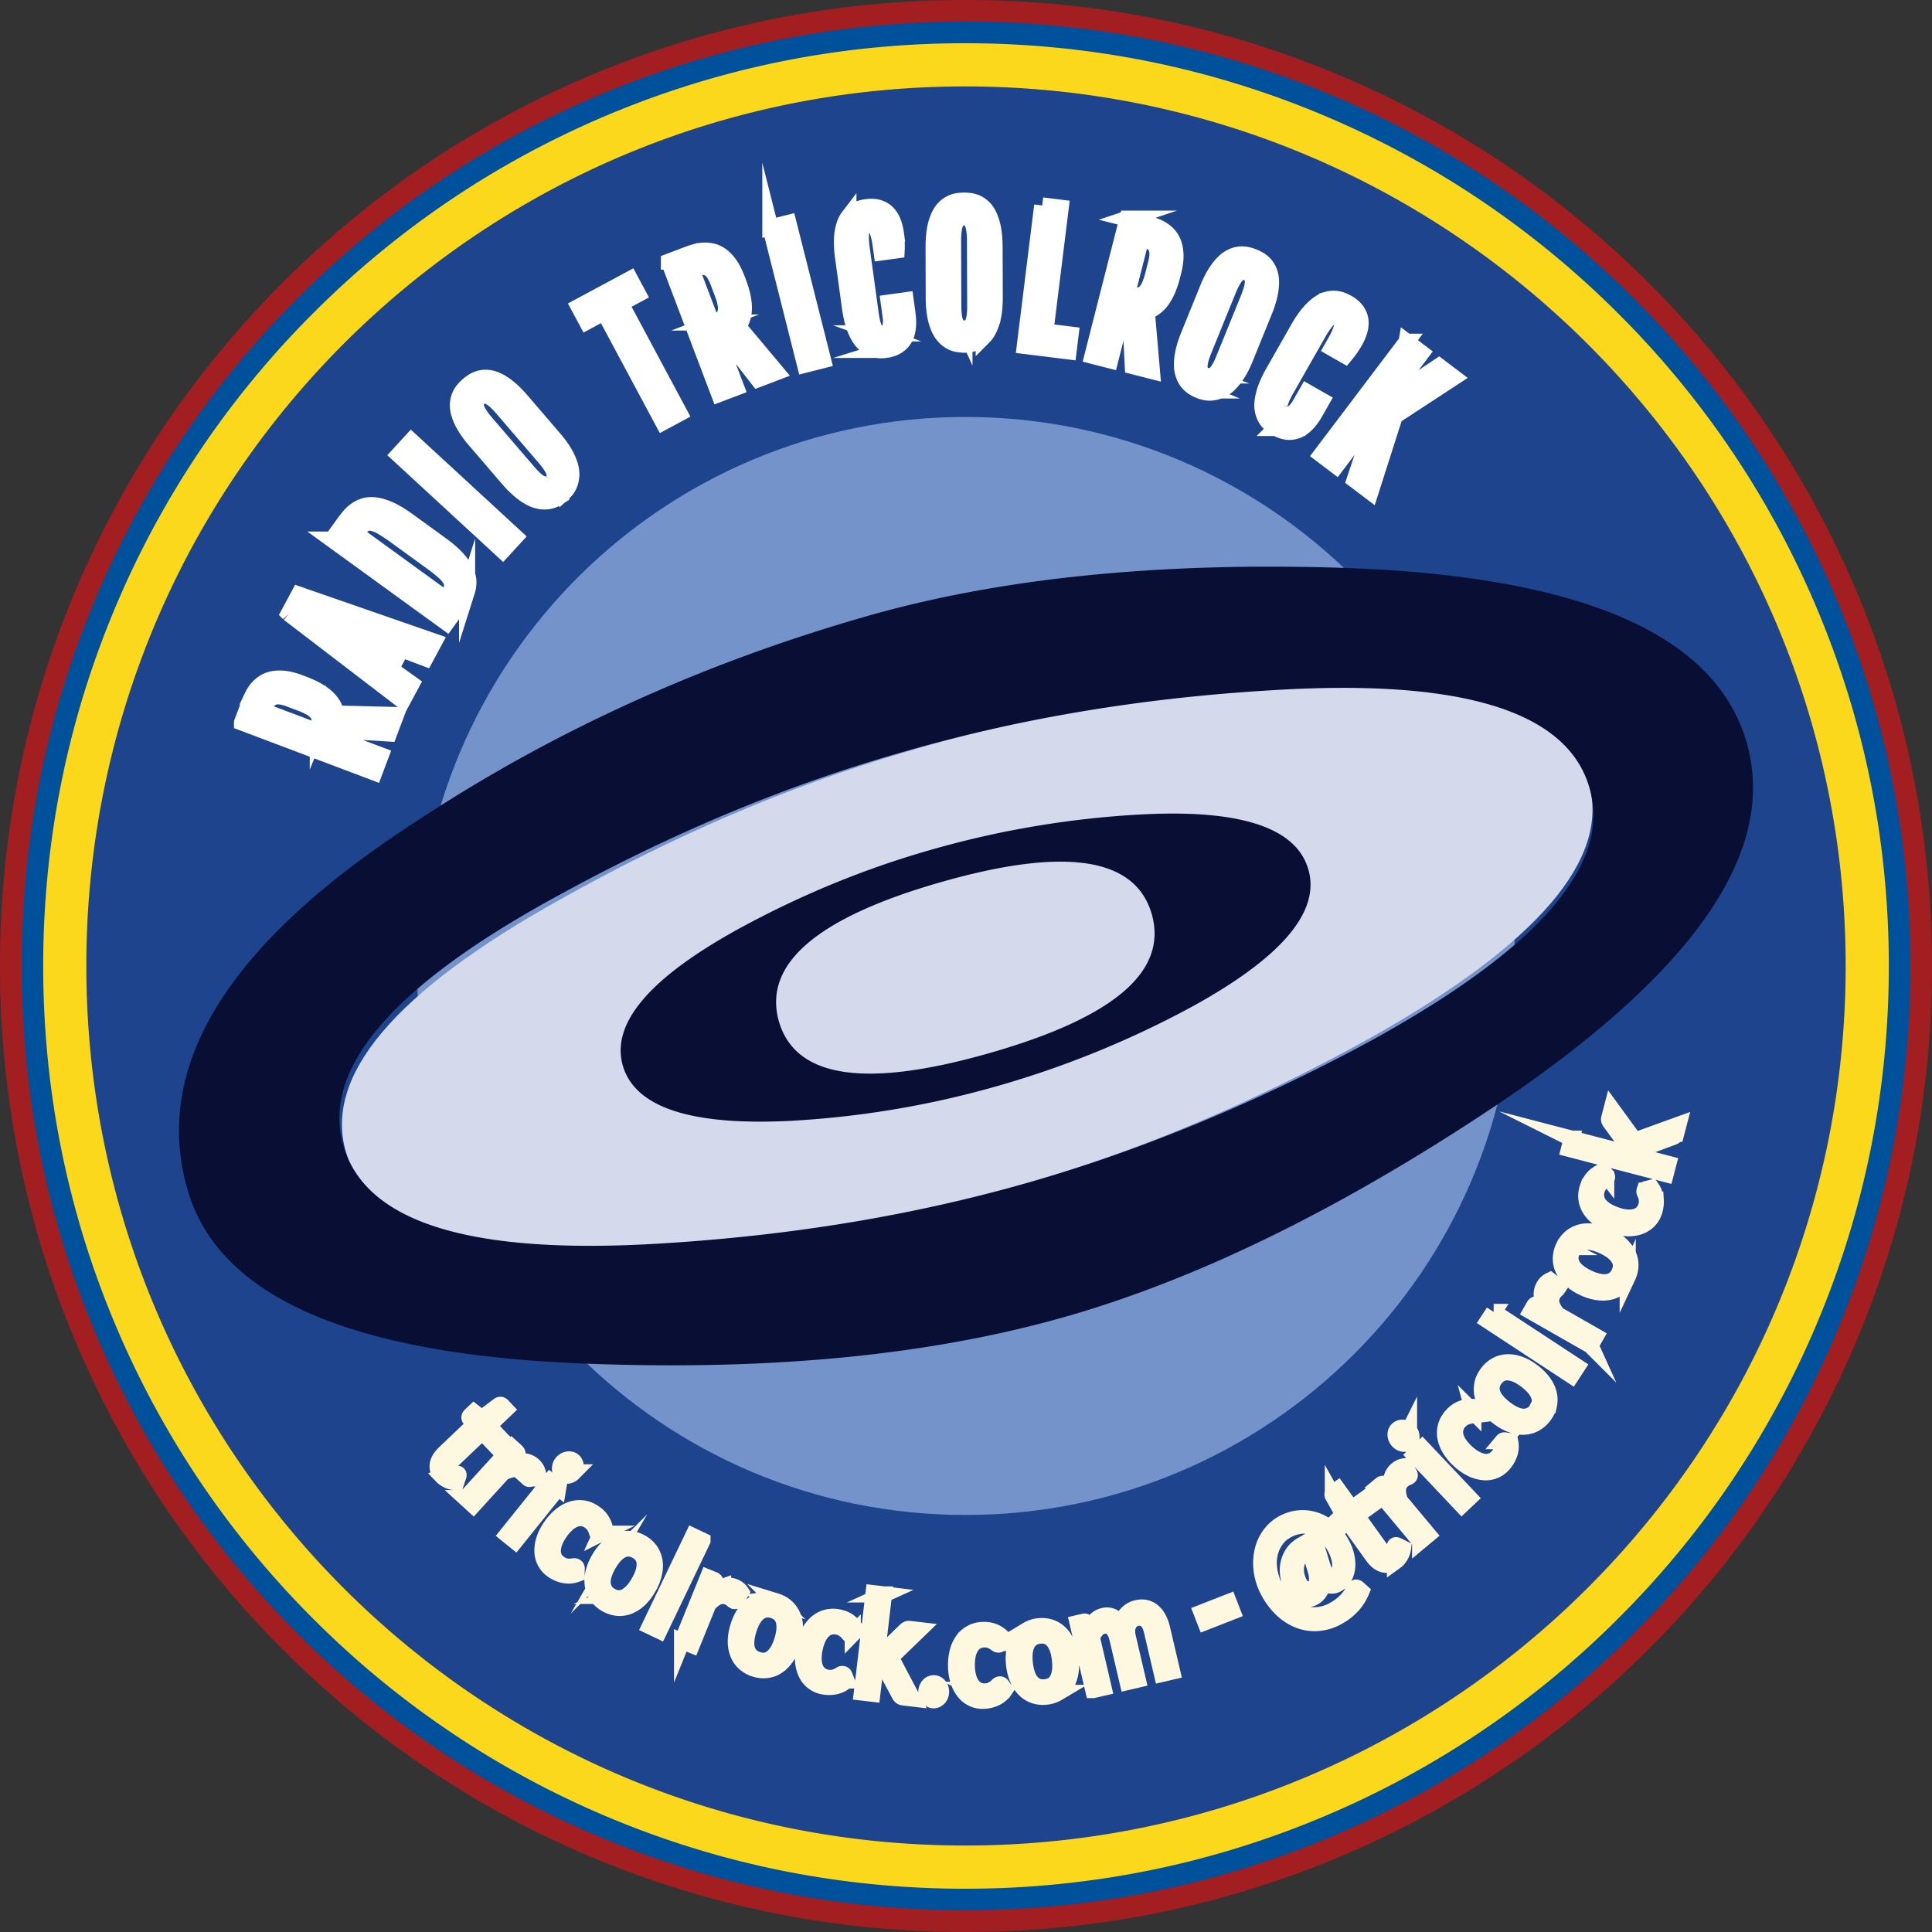 <svg width="120" height="120" fill="none" xmlns="http://www.w3.org/2000/svg"><rect width="100%" height="100%" fill="#333333" stroke="none"/><path d="M59.943 5.368c30.168 0 54.694 24.433 54.694 54.63 0 30.198-24.527 54.631-54.694 54.631s-54.58-24.435-54.58-54.63c0-30.196 24.413-54.631 54.58-54.631Zm0-5.368C51.848 0 43.994 1.585 36.6 4.713a59.699 59.699 0 0 0-19.053 12.85A59.75 59.75 0 0 0 4.708 36.635C1.584 44.035 0 51.896 0 60s1.584 15.965 4.708 23.366a59.742 59.742 0 0 0 12.84 19.07A59.64 59.64 0 0 0 36.6 115.287C43.993 118.413 51.846 120 59.943 120c8.096 0 15.953-1.585 23.356-4.712a59.862 59.862 0 0 0 19.089-12.846 59.775 59.775 0 0 0 12.882-19.069c3.139-7.404 4.73-15.267 4.73-23.371 0-8.105-1.591-15.968-4.73-23.372a59.8 59.8 0 0 0-12.882-19.07A59.88 59.88 0 0 0 83.299 4.716C75.897 1.585 68.038 0 59.943 0Z" fill="#A31E21"/><path d="M59.943 5.368c30.168 0 54.694 24.433 54.694 54.63 0 30.198-24.527 54.631-54.694 54.631s-54.58-24.434-54.58-54.63S29.776 5.368 59.943 5.368Zm0-4.026c-7.915 0-15.593 1.55-22.82 4.606a58.341 58.341 0 0 0-18.625 12.563A58.41 58.41 0 0 0 5.946 37.154c-3.054 7.234-4.603 14.92-4.603 22.841 0 7.922 1.55 15.61 4.603 22.842a58.392 58.392 0 0 0 12.552 18.643 58.349 58.349 0 0 0 18.625 12.563c7.228 3.057 14.905 4.606 22.82 4.606 7.914 0 15.598-1.549 22.835-4.606a58.52 58.52 0 0 0 18.663-12.56 58.443 58.443 0 0 0 12.594-18.642c3.068-7.238 4.624-14.925 4.624-22.849 0-7.923-1.556-15.61-4.624-22.848a58.466 58.466 0 0 0-12.594-18.643 58.557 58.557 0 0 0-18.663-12.56c-7.237-3.055-14.92-4.606-22.835-4.606v.007Z" fill="#00519C"/><path d="M59.943 114.629c-30.169 0-54.58-24.433-54.58-54.63 0-30.198 24.413-54.631 54.58-54.631 30.167 0 54.694 24.433 54.694 54.63 0 30.198-24.527 54.631-54.694 54.631Z" fill="#1E448E"/><path d="m15.032 44.877.443-1.177c.05-.133.112-.278.186-.434a2.41 2.41 0 0 1 .274-.446 1.92 1.92 0 0 1 .4-.38 1.55 1.55 0 0 1 .559-.245c.217-.05.47-.061.757-.033.288.029.617.114.99.255l.207.079c.625.236 1.106.506 1.439.811.333.305.531.642.59 1.011l3.718.093-.432 1.148-3.433-.209-.152.406 3.074 1.16-.4 1.065-8.22-3.103v-.001Zm4.707.374a1.5 1.5 0 0 0 .11-.51.72.72 0 0 0-.123-.41 1.247 1.247 0 0 0-.386-.348 4.002 4.002 0 0 0-.676-.316l-.65-.245a2.82 2.82 0 0 0-.567-.157.96.96 0 0 0-.445.026.75.75 0 0 0-.34.233 1.538 1.538 0 0 0-.258.467l-.062.164 3.335 1.258.062-.163v.001Zm-1.8-7.143.631-1.175 8.405 2.92-.555 1.034-1.486-.562-.661 1.23 1.29.923-.558 1.037-7.068-5.409.002.002Zm6.048 1.86-4.108-1.602-.024.044 3.598 2.552.534-.994Zm-3.357-6.455.705-.975a9.16 9.16 0 0 1 .347-.449 2.28 2.28 0 0 1 .426-.4c.158-.114.339-.2.54-.259.201-.058.432-.07.693-.036.26.035.554.126.883.272.326.148.696.37 1.107.669l2.066 1.498c.412.3.738.58.98.848.244.267.421.519.534.755.113.236.173.46.18.668.006.21-.02.41-.079.596a2.22 2.22 0 0 1-.247.529 8.65 8.65 0 0 1-.317.468l-.707.976-7.112-5.16Zm7.212 3.436a1.26 1.26 0 0 0 .227-.474.676.676 0 0 0-.075-.452 1.895 1.895 0 0 0-.421-.507 9.436 9.436 0 0 0-.8-.635l-2.207-1.601a9.36 9.36 0 0 0-.853-.563 1.924 1.924 0 0 0-.613-.242.673.673 0 0 0-.454.069 1.26 1.26 0 0 0-.378.365l-.173.239 5.57 4.043.174-.239.003-.003Zm-3.08-8.705.784-.852 6.462 5.956-.783.852-6.463-5.956ZM34.9 30.703c-.093.08-.2.158-.323.235a1.358 1.358 0 0 1-.415.17 1.606 1.606 0 0 1-.506.031 1.839 1.839 0 0 1-.602-.171c-.217-.1-.45-.249-.702-.452a6.294 6.294 0 0 1-.807-.802l-2.029-2.362a5.93 5.93 0 0 1-.669-.92 3.374 3.374 0 0 1-.331-.76 1.769 1.769 0 0 1-.07-.614 1.494 1.494 0 0 1 .354-.862 2.542 2.542 0 0 1 .58-.502c.118-.075.25-.135.396-.178.146-.042.31-.058.491-.048.181.009.38.062.597.158.217.096.451.246.704.447.253.201.526.472.819.813l2.028 2.362c.284.33.504.636.661.916.157.278.269.534.333.765.065.232.09.44.076.628a1.75 1.75 0 0 1-.107.5c-.057.146-.13.274-.219.38a2.139 2.139 0 0 1-.257.27l-.002-.004Zm-.653-.76a.633.633 0 0 0 .182-.246.511.511 0 0 0 .008-.313 1.513 1.513 0 0 0-.189-.412 4.501 4.501 0 0 0-.411-.546l-2.605-3.034a5.003 5.003 0 0 0-.492-.508 1.671 1.671 0 0 0-.39-.264.528.528 0 0 0-.32-.049.587.587 0 0 0-.271.14.62.62 0 0 0-.184.254.53.53 0 0 0-.003.325c.03.125.099.268.199.43.1.162.244.349.427.563l2.605 3.033c.179.208.338.372.476.49.138.117.265.2.38.246a.51.51 0 0 0 .314.037.665.665 0 0 0 .275-.148l-.001.001Zm3.285-10.547-1.084.582-.497-.925 3.184-1.71.497.927-1.08.58 3.656 6.824-1.02.548-3.657-6.824v-.002Zm4.018-3.146 1.175-.446c.134-.05.283-.1.448-.148a2.33 2.33 0 0 1 .517-.088c.179-.01.361.005.55.048.187.042.37.129.551.257.18.13.357.312.525.548.168.236.323.54.465.91l.078.208c.238.626.352 1.165.346 1.617-.008.453-.13.822-.368 1.112l2.391 2.852-1.145.436-2.114-2.716-.406.154 1.166 3.076-1.062.403-3.115-8.222h-.002Zm2.834 3.782c.19-.073.341-.158.454-.255a.703.703 0 0 0 .227-.363 1.25 1.25 0 0 0 .004-.52 4.027 4.027 0 0 0-.209-.715l-.246-.65a2.826 2.826 0 0 0-.258-.53.958.958 0 0 0-.314-.316.754.754 0 0 0-.4-.102 1.592 1.592 0 0 0-.52.115l-.163.061 1.265 3.336.163-.061h-.003Zm3.464-5.902 1.123-.285 2.154 8.525-1.123.285-2.154-8.526Zm7.182 7.603a2.536 2.536 0 0 1-.389.02 1.4 1.4 0 0 1-.432-.084 1.512 1.512 0 0 1-.437-.25 1.829 1.829 0 0 1-.403-.472 3.509 3.509 0 0 1-.34-.761c-.1-.307-.18-.678-.24-1.114l-.423-3.085a6.298 6.298 0 0 1-.066-1.137 3.36 3.36 0 0 1 .128-.818c.069-.227.157-.41.267-.554a1.431 1.431 0 0 1 .743-.528c.132-.04.254-.066.37-.082.302-.04.56-.027.776.043.216.069.396.179.542.33.147.15.26.336.343.553.083.217.141.452.176.703a5.579 5.579 0 0 1 .047 1.054l-.93.127-.061-.443c-.066-.48-.16-.832-.285-1.057-.124-.225-.274-.326-.452-.302a.531.531 0 0 0-.269.11.531.531 0 0 0-.166.27 1.653 1.653 0 0 0-.06.468c-.003.19.016.426.053.704l.546 3.98c.037.271.078.496.125.674.047.178.102.316.168.418.065.102.142.17.23.205a.6.6 0 0 0 .304.028.416.416 0 0 0 .205-.088.521.521 0 0 0 .154-.208c.04-.09.067-.2.08-.333a1.92 1.92 0 0 0-.016-.458l-.116-.852 1.05-.145.11.805c.097.702.03 1.237-.203 1.608-.233.37-.608.594-1.127.67l-.003.001Zm4.876-.327c-.122 0-.254-.011-.397-.031a1.437 1.437 0 0 1-.426-.14 1.613 1.613 0 0 1-.405-.306 1.828 1.828 0 0 1-.346-.522 3.53 3.53 0 0 1-.242-.799 6.191 6.191 0 0 1-.092-1.135l-.01-3.114c0-.444.029-.821.088-1.136a3.3 3.3 0 0 1 .242-.794c.1-.215.215-.385.346-.513a1.473 1.473 0 0 1 .828-.425c.14-.02.27-.03.39-.03.112 0 .238.009.378.026.138.02.278.06.416.123.138.063.273.157.405.281.132.125.249.294.35.508.103.214.185.48.247.798.063.317.095.701.096 1.15l.011 3.115c0 .436-.028.811-.09 1.126a3.54 3.54 0 0 1-.244.799c-.1.218-.217.393-.35.527a1.74 1.74 0 0 1-.404.31 1.378 1.378 0 0 1-.414.147c-.136.024-.26.037-.37.038l-.007-.003Zm-.003-1.005a.637.637 0 0 0 .297-.068.51.51 0 0 0 .21-.232c.054-.11.095-.255.123-.436.029-.18.041-.407.04-.683l-.013-4c0-.282-.016-.516-.046-.707a1.567 1.567 0 0 0-.127-.454.527.527 0 0 0-.21-.244.6.6 0 0 0-.297-.07.619.619 0 0 0-.303.072.545.545 0 0 0-.214.245 1.532 1.532 0 0 0-.126.456 4.92 4.92 0 0 0-.04.706l.012 4c0 .275.016.501.044.682a1.4 1.4 0 0 0 .129.434c.056.11.129.187.215.231a.665.665 0 0 0 .305.066l.001.002Zm4.831-7.641 1.15.142-.952 7.685 1.566.195-.129 1.042-2.716-.336 1.081-8.727v-.002Zm5.294.822 1.218.31c.138.036.289.083.452.138.164.055.32.13.473.225.152.094.294.212.421.355.129.143.23.32.303.529.074.21.113.46.116.75.004.29-.044.627-.142 1.012l-.055.214c-.165.648-.38 1.156-.646 1.523-.266.366-.578.599-.94.698l.32 3.71-1.188-.303-.172-3.44-.42-.107-.813 3.188-1.101-.282 2.171-8.52h.003Zm.148 4.724c.196.05.369.068.517.052a.686.686 0 0 0 .392-.169c.114-.095.214-.237.302-.422.087-.184.167-.42.24-.707l.172-.673c.056-.22.086-.413.092-.582a.961.961 0 0 0-.075-.438.762.762 0 0 0-.269-.313 1.562 1.562 0 0 0-.491-.206l-.17-.043-.881 3.457.17.042v.002Zm4.32 5.945a2.628 2.628 0 0 1-.356-.18 1.442 1.442 0 0 1-.6-.729 1.83 1.83 0 0 1-.123-.613 3.442 3.442 0 0 1 .08-.832c.064-.316.18-.678.344-1.085l1.172-2.886a6.1 6.1 0 0 1 .512-1.018c.174-.267.349-.481.525-.642a1.77 1.77 0 0 1 .514-.344 1.499 1.499 0 0 1 .928-.079 2.476 2.476 0 0 1 .712.287c.12.069.234.16.339.272.104.111.193.25.269.415a1.7 1.7 0 0 1 .13.604c.013.237-.011.514-.074.832a6.146 6.146 0 0 1-.349 1.1l-1.172 2.886c-.163.405-.334.74-.51 1.007a3.533 3.533 0 0 1-.528.646 1.81 1.81 0 0 1-.523.354 1.734 1.734 0 0 1-.493.132 1.39 1.39 0 0 1-.439-.02 2.162 2.162 0 0 1-.358-.107Zm.377-.93c.105.043.206.06.3.05a.508.508 0 0 0 .281-.134c.093-.08.186-.2.28-.356.094-.155.193-.361.295-.616l1.507-3.706c.105-.26.18-.484.226-.67.046-.185.063-.34.055-.468a.535.535 0 0 0-.102-.305.59.59 0 0 0-.248-.18.621.621 0 0 0-.308-.048.533.533 0 0 0-.29.146c-.097.085-.194.21-.29.374-.097.164-.2.378-.304.637l-1.506 3.705c-.103.255-.175.47-.216.648-.041.178-.057.33-.046.452a.517.517 0 0 0 .112.295.647.647 0 0 0 .256.177h-.002Zm4.384 3.262a2.412 2.412 0 0 1-.319-.22 1.373 1.373 0 0 1-.29-.329 1.558 1.558 0 0 1-.195-.464 1.826 1.826 0 0 1-.033-.62 3.67 3.67 0 0 1 .193-.81 6.46 6.46 0 0 1 .486-1.03l1.54-2.707c.22-.386.433-.699.64-.942.208-.244.407-.435.599-.571.191-.139.374-.23.548-.277a1.472 1.472 0 0 1 .911.033c.127.049.242.102.344.16.264.151.46.32.59.505.128.186.205.384.229.593.023.21.001.425-.065.648a3.175 3.175 0 0 1-.289.665 5.136 5.136 0 0 1-.28.442 7.64 7.64 0 0 1-.325.422l-.815-.466.222-.388c.238-.42.378-.758.416-1.013.04-.255-.02-.426-.176-.514a.539.539 0 0 0-.281-.078.528.528 0 0 0-.296.114 1.709 1.709 0 0 0-.331.335c-.118.15-.247.347-.387.591l-1.985 3.49a5.8 5.8 0 0 0-.31.612c-.07.168-.111.314-.12.434a.51.51 0 0 0 .056.302c.048.08.122.149.224.207a.434.434 0 0 0 .216.055.53.53 0 0 0 .25-.07c.086-.048.175-.12.267-.216.09-.096.179-.22.265-.373l.426-.747.92.526-.402.706c-.35.615-.729.998-1.139 1.15-.41.154-.843.102-1.3-.155h-.004Zm8.111-5.358.924.7-2.316 3.062.029.022 3.37-2.263.921.697-3.663 2.396-1.507 4.715-.988-.748 1.405-4.185-.029-.022-2.522 3.337-.924-.7 5.302-7.01h-.002Z" fill="#fff" stroke="#fff" stroke-miterlimit="10"/><path d="M59.964 94.097c-18.829 0-34.066-15.25-34.066-34.099 0-18.849 15.237-34.1 34.066-34.1 18.83 0 34.139 15.251 34.139 34.1 0 18.849-15.31 34.1-34.139 34.1Z" fill="#7593CB"/><path d="M98.67 48.602c-1.378-4.818-8.008-6.792-19.859-5.908-8.037.566-15.639 1.928-22.754 4.065-7.143 2.112-14.207 5.143-21.223 9.089-10.332 5.743-14.78 10.998-13.326 15.776 1.436 4.774 8.013 6.714 19.792 5.85 8.086-.58 15.637-1.922 22.628-3.996 7.113-2.114 14.176-5.12 21.236-9.04 10.364-5.836 14.891-11.11 13.505-15.834v-.002Z" fill="#D4DAEC"/><path d="M98.744 49.007c-1.325-4.834-7.93-6.88-19.791-6.132-8.042.475-15.66 1.752-22.798 3.81-7.166 2.033-14.264 4.983-21.324 8.852C24.436 61.164 19.93 66.37 21.33 71.162c1.383 4.792 7.938 6.803 19.725 6.072 8.092-.49 15.657-1.746 22.672-3.743 7.137-2.034 14.233-4.962 21.336-8.801 10.428-5.72 15.016-10.943 13.682-15.681v-.002ZM81.272 54.03c.729 2.606-1.67 5.433-7.197 8.477a59.824 59.824 0 0 1-12.063 4.931 58.31 58.31 0 0 1-12.803 2.174c-6.272.332-9.776-.82-10.529-3.435-.73-2.606 1.639-5.413 7.14-8.452 3.893-2.129 7.885-3.775 12.065-4.96a58.736 58.736 0 0 1 12.85-2.17c6.281-.355 9.803.799 10.535 3.435h.002Zm-9.73 2.764c-1.01-3.55-5.377-4.208-13.098-2.003-7.72 2.205-11.062 5.099-10.068 8.642 1.02 3.527 5.355 4.182 13.077 1.978 7.722-2.205 11.084-5.065 10.09-8.616Zm-5.444 25.013c-8.282 2.353-18.042 3.312-29.331 2.904-14.788-.501-23.16-4.08-25.106-10.779-2.255-7.734 2.522-15.387 14.3-22.986 8.388-5.528 17.668-9.746 27.799-12.651 8.332-2.395 18.246-3.397 29.69-3.023 14.838.507 23.2 4.163 25.065 10.95 1.868 6.759-3.384 14.272-15.74 22.536-9.499 6.325-18.397 10.696-26.677 13.05v-.001Z" fill="#090E35"/><path d="M27.446 91.676c-.203-.212-.29-.44-.261-.686.028-.244.17-.487.426-.733l1.893-1.802-.308-.324a.139.139 0 0 1-.04-.1c0-.037.022-.075.063-.114l.217-.206.484.38 1.059-.8a.167.167 0 0 1 .108-.036c.038 0 .07.017.1.047l.227.24-1.065 1.014.732.77-.394.376-.733-.77-1.856 1.767c-.13.124-.201.244-.212.359a.371.371 0 0 0 .106.302c.047.05.096.085.146.107.05.022.096.037.14.045.044.01.082.016.115.02.033.005.056.013.07.028.023.025.026.062.01.116l-.129.385a1.245 1.245 0 0 1-.9-.384l.002-.001Zm1.466 1.375 2.876-3.156.277.252c.051.047.078.092.077.133 0 .041-.024.093-.068.156l-.416.522c.295-.135.567-.2.818-.198.252.003.47.088.655.258a.895.895 0 0 1 .275.456l-.44.357c-.06.04-.111.04-.155 0a.516.516 0 0 1-.09-.135.88.88 0 0 0-.191-.23.772.772 0 0 0-.576-.215c-.215.01-.457.086-.728.23l-1.832 2.01-.482-.44Zm5.765-.651L32 95.728l-.507-.409 2.677-3.328.507.41Zm.955-.951a.538.538 0 0 1-.158.135.626.626 0 0 1-.186.068.448.448 0 0 1-.355-.084.37.37 0 0 1-.111-.144.556.556 0 0 1 .085-.56.609.609 0 0 1 .158-.14.532.532 0 0 1 .374-.07.399.399 0 0 1 .278.226c.027.056.04.118.042.184a.585.585 0 0 1-.129.387l.002-.002Zm1.68 3.814a.329.329 0 0 1-.09.025c-.025.003-.053-.006-.083-.028-.03-.02-.052-.058-.068-.112a1.329 1.329 0 0 0-.198-.422 1.018 1.018 0 0 0-.252-.241.998.998 0 0 0-.458-.184.963.963 0 0 0-.47.063 1.565 1.565 0 0 0-.468.295 2.813 2.813 0 0 0-.443.508 2.762 2.762 0 0 0-.332.609 1.575 1.575 0 0 0-.114.538.969.969 0 0 0 .1.45c.067.135.169.25.306.345.13.092.25.148.358.172.108.023.207.033.294.028a2.29 2.29 0 0 0 .221-.022c.061-.01.11-.003.145.022a.135.135 0 0 1 .06.13l-.005.331a1.434 1.434 0 0 1-.781.063 1.883 1.883 0 0 1-.718-.31 1.444 1.444 0 0 1-.624-1.14 2.152 2.152 0 0 1 .112-.764c.088-.273.23-.55.43-.836.182-.26.382-.478.6-.655.219-.177.443-.304.676-.378.232-.074.47-.096.712-.06.24.035.475.134.706.294.213.15.373.321.481.515.109.195.175.409.2.641l-.296.121-.001.002Zm2.523.554a1.7 1.7 0 0 1 .559.501c.138.2.224.42.262.662.038.243.024.5-.04.777-.063.277-.178.56-.345.85a3.134 3.134 0 0 1-.559.73 2.044 2.044 0 0 1-.649.424 1.56 1.56 0 0 1-.702.105 1.7 1.7 0 0 1-.713-.232 1.705 1.705 0 0 1-.561-.5 1.561 1.561 0 0 1-.266-.661 2.055 2.055 0 0 1 .037-.777c.063-.275.177-.56.344-.852.166-.291.353-.533.559-.727a2.06 2.06 0 0 1 .653-.425c.23-.09.464-.124.706-.105.242.019.479.096.715.231v-.001Zm-1.897 3.307c.318.183.626.197.923.04.297-.155.571-.45.823-.89.253-.443.372-.831.356-1.168-.015-.336-.182-.596-.5-.778a1.006 1.006 0 0 0-.474-.147.937.937 0 0 0-.454.104 1.511 1.511 0 0 0-.43.338c-.14.153-.272.339-.398.557a3.06 3.06 0 0 0-.278.623c-.06.195-.084.376-.072.54a.936.936 0 0 0 .506.78l-.002.001Zm5.695-3.434-2.683 5.601-.588-.281 2.683-5.602.588.281Zm-1.268 6.248 1.604-3.96.345.14c.066.026.105.06.118.097a.31.31 0 0 1-.01.17l-.208.634c.23-.228.462-.386.699-.47a.955.955 0 0 1 .704.014.964.964 0 0 1 .243.141.89.89 0 0 1 .171.19l-.289.488c-.042.058-.09.077-.144.055a.515.515 0 0 1-.13-.096.887.887 0 0 0-.26-.15.78.78 0 0 0-.614-.002c-.198.083-.4.24-.603.47l-1.021 2.521-.605-.246v.004Zm5.827-2.484c.26.08.478.202.657.367.177.163.312.36.402.586.09.229.133.483.132.768 0 .283-.052.585-.15.904a3.14 3.14 0 0 1-.386.835c-.157.235-.338.42-.539.557a1.532 1.532 0 0 1-.661.256 1.718 1.718 0 0 1-.748-.069 1.716 1.716 0 0 1-.656-.363 1.536 1.536 0 0 1-.404-.585 2.047 2.047 0 0 1-.137-.766c0-.283.05-.585.15-.907.098-.32.227-.598.386-.832.159-.235.34-.422.543-.559.203-.136.425-.223.665-.258a1.69 1.69 0 0 1 .748.068l-.002-.002Zm-1.122 3.644c.35.109.654.054.91-.163s.459-.568.606-1.051c.15-.486.181-.891.092-1.217-.09-.324-.308-.541-.659-.65a1.01 1.01 0 0 0-.495-.037.961.961 0 0 0-.42.201 1.534 1.534 0 0 0-.346.425 3.27 3.27 0 0 0-.266.63 3.16 3.16 0 0 0-.135.669c-.015.204 0 .385.047.542a.932.932 0 0 0 .236.401c.108.11.253.192.43.247v.003Zm5.896-1.62a.325.325 0 0 1-.072.059.126.126 0 0 1-.088.007c-.036-.007-.071-.033-.106-.075a1.297 1.297 0 0 0-.346-.31 1.037 1.037 0 0 0-.328-.123 1.01 1.01 0 0 0-.493.011.981.981 0 0 0-.408.244 1.571 1.571 0 0 0-.313.456c-.088.186-.157.4-.207.642a2.757 2.757 0 0 0-.066.69c.01.208.044.387.107.54a.963.963 0 0 0 .267.374.927.927 0 0 0 .418.198c.155.033.287.038.397.018a1.17 1.17 0 0 0 .281-.09 1.92 1.92 0 0 0 .195-.107c.052-.033.099-.046.143-.036a.132.132 0 0 1 .107.096l.122.306a1.422 1.422 0 0 1-.694.365 1.893 1.893 0 0 1-.782-.003 1.439 1.439 0 0 1-1.023-.802 2.096 2.096 0 0 1-.196-.745 3.128 3.128 0 0 1 .067-.938 3.22 3.22 0 0 1 .294-.838c.13-.248.289-.453.473-.613.185-.161.394-.272.63-.335a1.64 1.64 0 0 1 .765-.008c.253.053.468.148.644.285.176.136.32.306.435.511l-.223.229v-.008Zm1.94-2.444-.427 3.632.168.02c.049.006.09.003.123-.009a.352.352 0 0 0 .116-.082l1.334-1.299a.61.61 0 0 1 .122-.096.233.233 0 0 1 .151-.025l.59.069-1.553 1.503c-.04.044-.079.082-.115.114a.666.666 0 0 1-.122.083.75.75 0 0 1 .105.129c.03.047.058.101.083.16l1.194 2.265-.583-.069a.258.258 0 0 1-.132-.052.38.38 0 0 1-.094-.124l-1.007-1.881a.301.301 0 0 0-.096-.128.416.416 0 0 0-.16-.047l-.182-.022-.239 2.027-.65-.077.726-6.17.65.078-.002.001Zm2.632 6.024a.622.622 0 0 1 .044-.205.547.547 0 0 1 .103-.163.44.44 0 0 1 .151-.107.401.401 0 0 1 .358.017.487.487 0 0 1 .231.294.61.61 0 0 1 .025.208.607.607 0 0 1-.044.206.528.528 0 0 1-.105.162.471.471 0 0 1-.152.105.414.414 0 0 1-.358-.017.457.457 0 0 1-.227-.289.61.61 0 0 1-.025-.211h-.001Zm4.615-3.007a.284.284 0 0 1-.058.072.122.122 0 0 1-.083.027.192.192 0 0 1-.12-.051 1.99 1.99 0 0 0-.165-.113 1.04 1.04 0 0 0-.59-.159 1.01 1.01 0 0 0-.477.12.964.964 0 0 0-.343.329c-.092.141-.16.312-.205.514a2.88 2.88 0 0 0-.06.671c.005.258.035.488.089.689.055.2.13.368.224.502s.21.237.344.307a.936.936 0 0 0 .451.099 1.023 1.023 0 0 0 .646-.222 2.31 2.31 0 0 0 .166-.148c.044-.044.087-.066.13-.068.057 0 .098.022.126.07l.189.27a1.423 1.423 0 0 1-.596.51c-.24.11-.494.166-.763.171a1.411 1.411 0 0 1-.649-.137 1.498 1.498 0 0 1-.526-.418 2.135 2.135 0 0 1-.358-.684 3.151 3.151 0 0 1-.143-.93 3.255 3.255 0 0 1 .1-.884c.073-.272.181-.506.325-.704a1.555 1.555 0 0 1 1.286-.645 1.535 1.535 0 0 1 1.23.535l-.169.273-.001.004Zm2.353-1.041c.269-.03.519-.005.748.074.23.078.429.206.602.379.172.173.314.39.425.651.112.261.186.557.222.89.036.335.03.642-.022.918a2.073 2.073 0 0 1-.273.727c-.13.208-.299.373-.506.499a1.729 1.729 0 0 1-.713.234 1.7 1.7 0 0 1-.747-.072 1.55 1.55 0 0 1-.603-.378 2.021 2.021 0 0 1-.429-.648 3.085 3.085 0 0 1-.223-.892 3.144 3.144 0 0 1 .024-.916c.053-.279.146-.523.278-.729.132-.206.301-.374.507-.501a1.68 1.68 0 0 1 .713-.236h-.003Zm.418 3.79c.364-.041.62-.211.77-.511.15-.301.195-.703.14-1.206-.055-.507-.189-.891-.4-1.153-.21-.263-.497-.375-.862-.334-.184.021-.34.074-.468.162a.957.957 0 0 0-.306.353 1.523 1.523 0 0 0-.15.526c-.023.205-.02.433.008.685.029.251.076.473.142.666.066.194.152.353.259.479.105.125.23.217.375.275.145.058.308.077.494.056l-.002.002Zm2.98.173-.97-4.16.378-.088c.09-.022.158.016.207.112l.146.417a2.07 2.07 0 0 1 .34-.57.985.985 0 0 1 .534-.316.818.818 0 0 1 .648.095c.187.121.346.306.475.556.014-.162.05-.308.107-.437a1.203 1.203 0 0 1 .504-.568 1.34 1.34 0 0 1 .34-.132c.19-.044.367-.049.532-.014.165.035.314.107.45.217.134.11.252.256.353.439.1.182.18.401.238.653l.62 2.648-.635.148-.62-2.649c-.075-.325-.196-.558-.358-.698-.163-.14-.362-.182-.596-.126a.724.724 0 0 0-.487.379.936.936 0 0 0-.098.349c-.012.134 0 .284.04.449l.618 2.648-.634.148-.62-2.649c-.078-.333-.194-.569-.348-.706a.605.605 0 0 0-.567-.127.75.75 0 0 0-.404.248 1.58 1.58 0 0 0-.276.483l.724 3.102-.635.147-.006.002Zm6.729-4.811 1.685-.659.231.593-1.685.659-.231-.593Zm8.447-1.781a.673.673 0 0 1-.483.093c-.155-.033-.301-.135-.438-.311-.011.267-.065.486-.16.654a1.026 1.026 0 0 1-.393.393.796.796 0 0 1-.374.113.77.77 0 0 1-.353-.075 1.087 1.087 0 0 1-.321-.238c-.1-.105-.19-.228-.272-.37a2.347 2.347 0 0 1-.254-.686 2.06 2.06 0 0 1-.017-.747c.039-.247.13-.483.271-.707.142-.223.346-.41.611-.561a1.581 1.581 0 0 1 .763-.236l.456 1.493c.065.206.13.37.198.489.05.088.1.155.153.2a.404.404 0 0 0 .155.092.295.295 0 0 0 .153.003.576.576 0 0 0 .386-.333c.055-.121.082-.264.082-.431 0-.165-.028-.348-.087-.546a2.907 2.907 0 0 0-.268-.616 2.923 2.923 0 0 0-.646-.807 2.092 2.092 0 0 0-.75-.415 1.806 1.806 0 0 0-.799-.049 2.329 2.329 0 0 0-.796.286 2.026 2.026 0 0 0-.693.642 2.313 2.313 0 0 0-.355.887c-.06.325-.057.668.008 1.028.064.362.198.72.399 1.073.235.415.5.747.791.997.293.25.597.425.915.525.317.101.638.129.964.087.325-.043.64-.151.943-.324a3.18 3.18 0 0 0 .785-.609 2.89 2.89 0 0 0 .467-.673.181.181 0 0 1 .068-.082c.044-.025.094-.014.149.032l.217.196a3.099 3.099 0 0 1-.54.856 3.414 3.414 0 0 1-.901.711 2.997 2.997 0 0 1-1.14.382 2.712 2.712 0 0 1-1.154-.112 3.113 3.113 0 0 1-1.076-.618 4.22 4.22 0 0 1-.908-1.132 3.844 3.844 0 0 1-.35-.82 3.723 3.723 0 0 1-.146-.831 3.33 3.33 0 0 1 .049-.804 2.721 2.721 0 0 1 .661-1.367c.171-.188.37-.349.6-.48.195-.111.4-.194.614-.253a2.51 2.51 0 0 1 1.951.285c.205.124.398.283.582.475.183.192.348.418.498.68.15.264.256.526.319.786.062.26.083.505.062.733-.02.228-.081.432-.182.613-.1.18-.24.32-.42.423l.005.006Zm-1.606.334a.642.642 0 0 0 .298-.39 1.03 1.03 0 0 0 .03-.348 2.136 2.136 0 0 0-.093-.472l-.372-1.218a1.222 1.222 0 0 0-.289.12 1 1 0 0 0-.372.365c-.09.153-.146.318-.17.497a1.67 1.67 0 0 0 .019.557c.038.192.105.373.2.541.1.176.215.297.345.364.13.066.266.06.402-.02l.002.004Zm5.17-1.709c-.24.171-.476.226-.714.165-.237-.062-.46-.235-.666-.522l-1.525-2.124-.363.262a.13.13 0 0 1-.104.025c-.037-.007-.072-.032-.105-.077l-.174-.242.441-.428-.649-1.16a.17.17 0 0 1-.022-.111.144.144 0 0 1 .06-.093l.267-.192.86 1.195.862-.62.317.441-.862.621 1.495 2.083c.106.146.214.233.327.26a.372.372 0 0 0 .314-.065.462.462 0 0 0 .126-.13.673.673 0 0 0 .064-.131.978.978 0 0 0 .035-.112.12.12 0 0 1 .036-.066c.028-.02.066-.019.116.005l.365.179c-.02.163-.076.32-.164.469-.088.149-.2.272-.337.37v-.002Zm1.561-1.268L85.47 92.46l.287-.239c.055-.046.102-.064.142-.058.04.006.09.036.144.088l.46.483c-.092-.31-.122-.59-.084-.839a.956.956 0 0 1 .344-.614.912.912 0 0 1 .238-.148.914.914 0 0 1 .249-.063l.295.484c.031.065.025.117-.019.154a.52.52 0 0 1-.146.071.864.864 0 0 0-.253.16.78.78 0 0 0-.292.542c-.02.213.023.465.13.753l1.743 2.088-.502.419v-.002Zm-.687-6.878a.552.552 0 0 1 .125.554.39.39 0 0 1-.102.154.385.385 0 0 1-.159.092.497.497 0 0 1-.185.017.548.548 0 0 1-.355-.176.582.582 0 0 1-.162-.371.488.488 0 0 1 .027-.186.397.397 0 0 1 .26-.245.467.467 0 0 1 .186-.018.597.597 0 0 1 .365.18v-.002Zm.815 1.073 2.936 3.102-.473.448-2.936-3.102.473-.448Zm3.181-2.23c.01.037.014.066.012.092 0 .025-.014.052-.039.078-.025.027-.064.044-.12.052a1.296 1.296 0 0 0-.445.138.998.998 0 0 0-.272.22.998.998 0 0 0-.244.428.977.977 0 0 0 0 .477c.04.165.116.332.231.502.115.17.263.34.445.506.19.176.375.313.559.41.182.1.355.161.518.185a.97.97 0 0 0 .46-.038.926.926 0 0 0 .382-.258.999.999 0 0 0 .286-.621c.007-.087.01-.16.008-.224-.001-.063.011-.108.041-.141a.133.133 0 0 1 .137-.043l.325.05c.058.273.044.535-.043.784a1.92 1.92 0 0 1-.402.671 1.435 1.435 0 0 1-1.212.468 2.12 2.12 0 0 1-.742-.213 3.114 3.114 0 0 1-.77-.54 3.193 3.193 0 0 1-.568-.682 2.102 2.102 0 0 1-.285-.722 1.568 1.568 0 0 1 .035-.714c.066-.234.195-.454.386-.662.176-.19.368-.327.574-.407.207-.082.427-.12.661-.112l.082.31v.006Zm.883-2.428a1.69 1.69 0 0 1 .57-.49 1.56 1.56 0 0 1 .69-.172c.245-.005.5.042.763.143.266.1.53.251.795.456.267.206.484.423.647.65.164.23.276.463.335.7.06.238.063.476.011.712a1.72 1.72 0 0 1-.325.677 1.7 1.7 0 0 1-.569.49c-.213.111-.444.17-.69.176a2.055 2.055 0 0 1-.764-.139 3.087 3.087 0 0 1-.799-.454 3.043 3.043 0 0 1-.644-.653 2.015 2.015 0 0 1-.333-.704 1.589 1.589 0 0 1-.01-.714c.05-.238.158-.463.323-.678Zm3.022 2.32c.224-.291.277-.595.164-.911-.115-.316-.372-.628-.773-.934-.404-.31-.773-.48-1.108-.508-.334-.029-.614.102-.837.393a1.009 1.009 0 0 0-.207.451.943.943 0 0 0 .042.464c.054.157.146.315.278.472.132.159.299.314.5.469.2.154.394.273.58.36.185.085.36.133.524.143a.948.948 0 0 0 .457-.082c.142-.064.269-.17.382-.318h-.002Zm-2.644-6.109 5.19 3.405-.356.546-5.19-3.405.358-.546h-.002Zm6.02 2.086-3.707-2.117.185-.326c.035-.061.073-.096.113-.105a.318.318 0 0 1 .167.031l.6.293a1.917 1.917 0 0 1-.372-.755.956.956 0 0 1 .108-.697.87.87 0 0 1 .385-.366l.445.35c.051.05.064.101.034.151a.496.496 0 0 1-.113.117.879.879 0 0 0-.182.237.775.775 0 0 0-.085.609c.056.208.184.428.385.66l2.36 1.348-.324.568.001.002Zm-1.679-6.115a1.7 1.7 0 0 1 .45-.603c.186-.154.397-.26.634-.319.237-.058.496-.068.776-.028.28.039.572.13.875.27.306.142.564.307.775.494.21.187.37.392.479.61.11.219.165.45.165.69 0 .243-.055.487-.17.732a1.705 1.705 0 0 1-.448.602 1.56 1.56 0 0 1-.634.323c-.238.06-.497.07-.776.033a3.085 3.085 0 0 1-.879-.27 3.043 3.043 0 0 1-.77-.495 2.039 2.039 0 0 1-.48-.613 1.576 1.576 0 0 1-.167-.694 1.697 1.697 0 0 1 .167-.732h.003Zm3.456 1.6c.154-.333.14-.64-.039-.923-.181-.283-.5-.53-.958-.742-.462-.214-.86-.299-1.193-.253-.333.046-.576.234-.73.566a1 1 0 0 0-.104.486c.01.156.057.304.143.444.086.141.212.273.376.399.163.126.36.24.589.348.229.106.444.18.644.223.2.042.381.05.543.025a.95.95 0 0 0 .429-.18 1 1 0 0 0 .303-.392h-.003Zm-.808-6.065a.337.337 0 0 1 .047.079c.01.024.008.053-.004.088-.013.035-.043.066-.09.094a1.548 1.548 0 0 0-.163.115 1.026 1.026 0 0 0-.357.495.997.997 0 0 0-.056.491.98.98 0 0 0 .185.44c.1.134.237.259.408.372.172.112.374.209.607.292.243.087.468.14.674.16.206.018.389.007.548-.034a.95.95 0 0 0 .407-.214c.111-.1.196-.23.253-.387a1.008 1.008 0 0 0 .02-.682 1.563 1.563 0 0 0-.08-.208c-.027-.056-.031-.105-.017-.146a.132.132 0 0 1 .11-.093l.319-.08c.16.228.248.475.267.738a1.92 1.92 0 0 1-.109.775 1.433 1.433 0 0 1-.356.56 1.52 1.52 0 0 1-.577.344 2.103 2.103 0 0 1-.765.095 3.143 3.143 0 0 1-.919-.195 3.195 3.195 0 0 1-.79-.406 2.125 2.125 0 0 1-.544-.552 1.54 1.54 0 0 1-.246-.67c-.03-.242.001-.496.097-.76a1.57 1.57 0 0 1 .37-.6c.158-.156.347-.277.565-.362l.196.253v-.002Zm-2.149-2.269 3.535.923.042-.164a.252.252 0 0 0 .008-.122.373.373 0 0 0-.064-.128l-1.103-1.5a.715.715 0 0 1-.079-.134.238.238 0 0 1-.003-.152l.15-.576 1.274 1.746c.037.045.07.088.097.129a.62.62 0 0 1 .066.132.69.69 0 0 1 .143-.087c.05-.023.108-.042.17-.06l2.405-.872-.148.567a.259.259 0 0 1-.069.125.413.413 0 0 1-.135.077l-2 .74a.313.313 0 0 0-.14.078.368.368 0 0 0-.067.152l-.046.178 1.973.516-.165.635-6.004-1.568.165-.635h-.005Z" fill="#FFFBEB" stroke="#FFF8E1" stroke-miterlimit="10"/><path d="M59.943 5.368c30.168 0 54.694 24.433 54.694 54.63 0 30.198-24.528 54.631-54.694 54.631-30.167 0-54.58-24.435-54.58-54.63 0-30.196 24.413-54.631 54.58-54.631Zm0-2.683c-7.736 0-15.237 1.514-22.298 4.5a56.999 56.999 0 0 0-18.2 12.277A57.034 57.034 0 0 0 7.181 37.68C4.196 44.747 2.683 52.257 2.683 60c0 7.742 1.513 15.252 4.498 22.32a57.089 57.089 0 0 0 12.264 18.216 57.02 57.02 0 0 0 18.2 12.276c7.061 2.987 14.564 4.501 22.298 4.501 7.733 0 15.243-1.514 22.315-4.501a57.218 57.218 0 0 0 18.239-12.273 57.11 57.11 0 0 0 12.305-18.217c2.997-7.07 4.516-14.582 4.516-22.322 0-7.741-1.519-15.253-4.516-22.323a57.109 57.109 0 0 0-12.305-18.217 57.254 57.254 0 0 0-18.24-12.275c-7.072-2.986-14.58-4.5-22.314-4.5Z" fill="#FCD81C"/></svg>